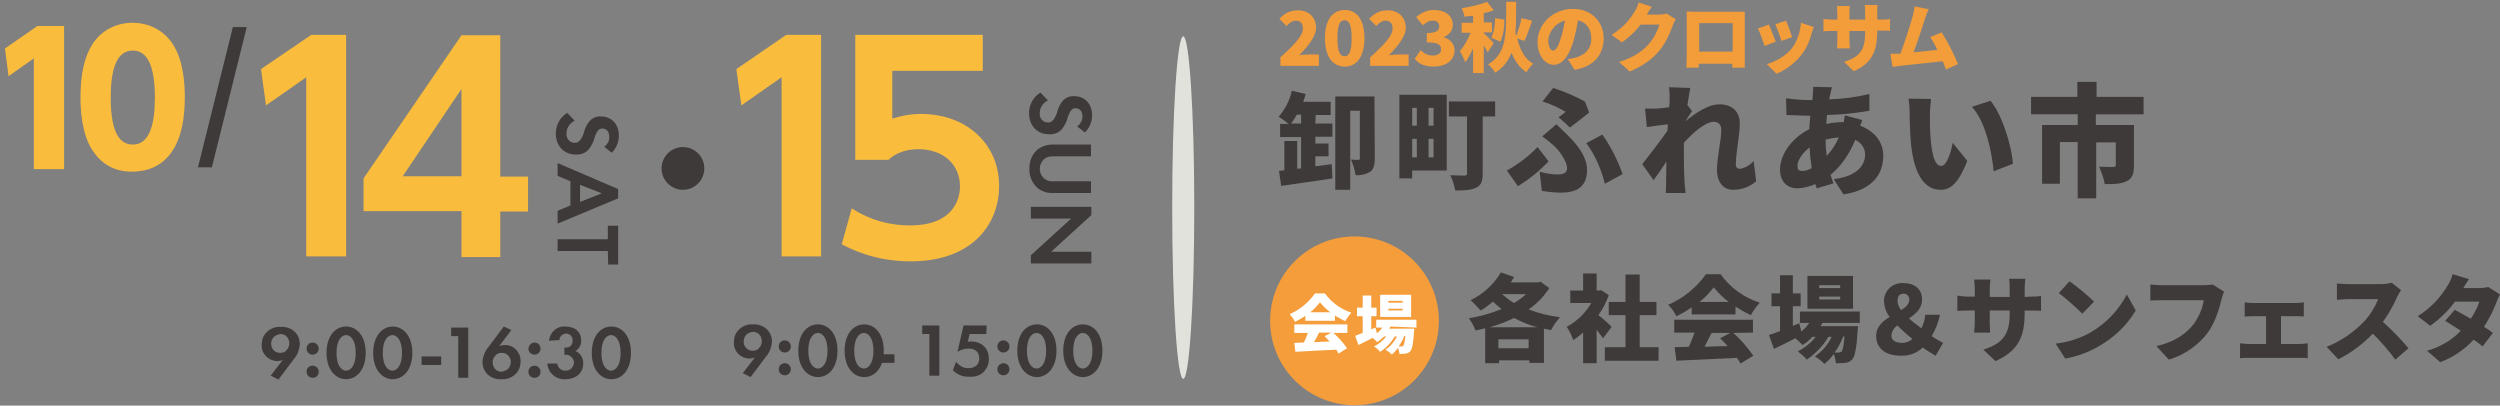 <?xml version="1.0" encoding="utf-8"?>
<!-- Generator: Adobe Illustrator 24.1.2, SVG Export Plug-In . SVG Version: 6.00 Build 0)  -->
<svg version="1.1" id="レイヤー_1" xmlns="http://www.w3.org/2000/svg" xmlns:xlink="http://www.w3.org/1999/xlink" x="0px"
	 y="0px" viewBox="0 0 702.1 113.9" style="enable-background:new 0 0 702.1 113.9;" xml:space="preserve">
<rect x="0" y="0" width="702.1" height="113.9" fill="#808080" stroke="none"/>
<style type="text/css">
	.st0{fill:#3E3A39;}
	.st1{fill:#F49D3A;}
	.st2{fill:#FFFFFF;}
	.st3{fill:#E2E2DD;}
	.st4{fill:#F39C3A;}
	.st5{fill:#F9BC3D;}
</style>
<polygon class="st0" points="59.5,47 55.6,47 65.4,7.6 69.3,7.6 "/>
<circle class="st0" cx="191.8" cy="47.3" r="6"/>
<g>
	<path class="st0" d="M169.7,41.2c0.9-0.6,1.5-1.7,1.4-2.8c0-1.8-1.1-2.3-2-2.3c-0.4,0-0.9,0.2-1.1,0.5c-0.5,0.6-0.8,1.3-1,2
		c-0.3,1.2-0.9,2.4-1.7,3.4c-0.9,1-2.2,1.5-3.6,1.4c-3.3,0-5.6-2.4-5.6-5.9c0-2.4,1.2-4.6,3.2-5.8l2.1,2.2c-1.4,0.7-2.3,2-2.3,3.6
		c-0.1,1.3,0.8,2.5,2.1,2.6c0.1,0,0.1,0,0.2,0c0.6,0,1.1-0.2,1.5-0.7c0.6-0.8,1-1.7,1.2-2.6c0.3-1,0.8-2,1.5-2.8
		c0.8-0.9,2-1.4,3.2-1.3c2.5,0,5,1.7,5,5.4c0,1.8-0.7,3.5-2,4.8L169.7,41.2z"/>
	<path class="st0" d="M160.2,57.7v-6.8l-3.6-1.5v-3.6l17,7.3v2.6l-17,7.1v-3.6L160.2,57.7z M162.9,56.7l6.1-2.4l-6.1-2.4V56.7z"/>
	<path class="st0" d="M170.7,70.5h-14.1v-3.3h14.1v-3.8h2.9v10.9h-2.8L170.7,70.5z"/>
</g>
<path class="st0" d="M76,105.5l3.4-4.4c-0.5,0.2-1,0.3-1.5,0.3c-2.4,0-4.4-1.9-4.4-4.3c0-0.1,0-0.2,0-0.3c0-1.3,0.4-2.5,1.3-3.4
	c1-1.1,2.5-1.7,4-1.6c1.5-0.1,3,0.4,4,1.4c0.9,0.9,1.4,2.1,1.4,3.4c-0.1,1.6-0.7,3.2-1.8,4.4l-4.2,5.6L76,105.5z M76.9,94.6
	c-1,1.1-1,2.8,0,3.8c0.5,0.5,1.1,0.7,1.8,0.7c0.7,0,1.4-0.2,1.8-0.8c1-1,1-2.7,0-3.8c-0.5-0.5-1.1-0.7-1.8-0.7
	C78.1,93.9,77.4,94.2,76.9,94.6z"/>
<path class="st0" d="M87.8,96.2c0.9,0,1.7,0.7,1.7,1.7c0,0.9-0.7,1.7-1.7,1.7c-0.9,0-1.7-0.7-1.7-1.7c0,0,0,0,0,0
	C86.1,97,86.8,96.2,87.8,96.2C87.8,96.2,87.8,96.2,87.8,96.2z M87.8,102.7c0.9,0,1.7,0.7,1.7,1.7s-0.7,1.7-1.7,1.7
	c-0.9,0-1.7-0.7-1.7-1.7c0,0,0,0,0,0C86.1,103.4,86.8,102.7,87.8,102.7C87.8,102.7,87.8,102.7,87.8,102.7L87.8,102.7z"/>
<path class="st0" d="M91.7,99.1c0-4.9,2.6-7.4,5.5-7.4s5.5,2.5,5.5,7.4c0,4.9-2.7,7.4-5.5,7.4S91.7,104,91.7,99.1z M94.5,99.1
	c0,3.7,1.5,5,2.7,5s2.7-1.3,2.7-5c0-3.7-1.5-5-2.7-5S94.5,95.4,94.5,99.1z"/>
<path class="st0" d="M104.8,99.1c0-4.9,2.7-7.4,5.5-7.4s5.5,2.5,5.5,7.4c0,4.9-2.7,7.4-5.5,7.4S104.8,104,104.8,99.1z M107.5,99.1
	c0,3.7,1.5,5,2.7,5s2.7-1.3,2.7-5c0-3.7-1.5-5-2.7-5S107.5,95.4,107.5,99.1z"/>
<path class="st0" d="M118.4,100.1h5.5v2.4h-5.5V100.1z"/>
<path class="st0" d="M128.7,94.4h-2V92h4.8v14.1h-2.8V94.4z"/>
<path class="st0" d="M143.6,92.7l-3.4,4.5c0.5-0.2,1-0.3,1.5-0.3c2.4-0.1,4.4,1.8,4.5,4.3c0,0.1,0,0.2,0,0.3c0,1.3-0.4,2.5-1.3,3.4
	c-1,1.1-2.5,1.7-4,1.6c-1.5,0.1-3-0.4-4-1.4c-0.9-0.9-1.4-2.1-1.4-3.4c0.1-1.6,0.7-3.2,1.8-4.4l4.2-5.6L143.6,92.7z M142.7,103.6
	c1-1.1,1-2.8,0-3.8c-0.5-0.5-1.1-0.7-1.8-0.7c-0.7,0-1.4,0.2-1.8,0.8c-1,1-1,2.7,0,3.8c0.5,0.5,1.1,0.7,1.8,0.7
	C141.5,104.3,142.2,104,142.7,103.6z"/>
<path class="st0" d="M150.1,96.2c0.9,0,1.7,0.7,1.7,1.7c0,0.9-0.7,1.7-1.7,1.7c-0.9,0-1.7-0.7-1.7-1.7c0,0,0,0,0,0
	C148.5,97,149.2,96.2,150.1,96.2C150.1,96.2,150.1,96.2,150.1,96.2z M150.1,102.7c0.9,0,1.7,0.7,1.7,1.7s-0.7,1.7-1.7,1.7
	s-1.7-0.7-1.7-1.7c0,0,0,0,0,0C148.4,103.4,149.2,102.7,150.1,102.7C150.1,102.7,150.1,102.7,150.1,102.7L150.1,102.7z"/>
<path class="st0" d="M154.2,95.7c0.2-2.4,2.2-4.2,4.6-4c2.7,0,4.4,1.5,4.4,3.9c0.1,1.2-0.6,2.4-1.6,3c1.4,0.5,2.2,1.9,2.2,3.4
	c0,2.9-2.2,4.5-5,4.5c-2.6,0.2-4.9-1.8-5.1-4.4h2.8c0.1,1.2,1.2,2.1,2.4,2c1.2,0,2.2-1,2.3-2.2c0-1.2-1-2.2-2.2-2.3c0,0-0.1,0-0.1,0
	h-0.4v-2h0.4c1,0.1,1.9-0.7,1.9-1.7c0-0.1,0-0.2,0-0.3c0.1-1-0.7-1.8-1.6-1.9c-0.1,0-0.1,0-0.2,0c-1,0-1.9,0.8-1.9,1.8c0,0,0,0,0,0
	L154.2,95.7z"/>
<path class="st0" d="M166.2,99.1c0-4.9,2.6-7.4,5.5-7.4s5.5,2.5,5.5,7.4c0,4.9-2.6,7.4-5.5,7.4S166.2,104,166.2,99.1z M168.9,99.1
	c0,3.7,1.5,5,2.7,5s2.7-1.3,2.7-5c0-3.7-1.5-5-2.7-5S168.9,95.4,168.9,99.1z"/>
<g>
	<path class="st0" d="M302.5,35.5c0.9-0.6,1.5-1.7,1.5-2.8c0-1.8-1.1-2.3-2-2.3c-0.4,0-0.9,0.2-1.1,0.5c-0.5,0.6-0.8,1.3-1,2
		c-0.3,1.2-0.9,2.4-1.7,3.4c-0.9,1-2.2,1.5-3.6,1.4c-3.3,0-5.6-2.4-5.6-5.9c0-2.4,1.2-4.6,3.2-5.8l2.1,2.2c-1.4,0.7-2.3,2-2.3,3.6
		c-0.1,1.3,0.8,2.5,2.1,2.6c0.1,0,0.1,0,0.2,0c0.6,0,1.1-0.2,1.5-0.7c0.6-0.8,1-1.7,1.2-2.6c0.3-1,0.8-2,1.5-2.8
		c0.8-0.9,2-1.4,3.2-1.3c2.5,0,5,1.7,5,5.4c0,1.8-0.7,3.5-2,4.8L302.5,35.5z"/>
	<path class="st0" d="M306.4,43.9h-10.7c-0.9,0-1.8,0.2-2.5,0.8c-1.5,1.4-1.6,3.7-0.2,5.2c0.1,0.1,0.1,0.1,0.2,0.2
		c0.7,0.6,1.6,0.9,2.5,0.8h10.7v3.3H296c-1.6,0.1-3.2-0.3-4.5-1.3c-1.6-1.4-2.5-3.4-2.4-5.5c-0.1-2.1,0.8-4.2,2.4-5.5
		c1.3-0.9,2.9-1.4,4.5-1.3h10.4V43.9z"/>
	<path class="st0" d="M289.5,58.1h17v2.3l-11.3,10.3h11.3V74h-17v-2.3l11.3-10.3h-11.3V58.1z"/>
</g>
<path class="st0" d="M208.6,104.8l3.4-4.4c-0.5,0.2-1,0.3-1.5,0.3c-2.4,0-4.4-1.9-4.4-4.3c0-0.1,0-0.2,0-0.3c0-1.3,0.4-2.5,1.3-3.4
	c1-1.1,2.5-1.7,4-1.6c1.5-0.1,2.9,0.4,4,1.4c0.9,0.9,1.4,2.1,1.4,3.4c-0.1,1.6-0.7,3.2-1.8,4.4l-4.2,5.6L208.6,104.8z M209.6,94
	c-1,1.1-1,2.8,0,3.8c0.5,0.5,1.1,0.7,1.8,0.7c0.7,0,1.4-0.2,1.8-0.8c1-1,1-2.7,0-3.8c-0.5-0.5-1.1-0.7-1.8-0.7
	C210.7,93.3,210.1,93.5,209.6,94z"/>
<path class="st0" d="M220.4,95.6c0.9,0,1.7,0.7,1.7,1.7c0,0.9-0.7,1.7-1.7,1.7c-0.9,0-1.7-0.7-1.7-1.7c0,0,0,0,0,0
	C218.7,96.3,219.4,95.6,220.4,95.6C220.3,95.6,220.3,95.6,220.4,95.6z M220.4,102c0.9,0,1.7,0.7,1.7,1.7c0,0.9-0.7,1.7-1.7,1.7
	c-0.9,0-1.7-0.7-1.7-1.7c0,0,0,0,0,0C218.7,102.8,219.4,102,220.4,102C220.3,102,220.3,102,220.4,102z"/>
<path class="st0" d="M224.2,98.5c0-4.9,2.6-7.4,5.5-7.4s5.5,2.5,5.5,7.4c0,4.9-2.6,7.4-5.5,7.4S224.2,103.3,224.2,98.5z M227,98.5
	c0,3.7,1.5,5,2.7,5s2.7-1.3,2.7-5c0-3.7-1.5-5-2.7-5S227,94.8,227,98.5z"/>
<path class="st0" d="M237.2,98.5c0-4.9,2.6-7.4,5.5-7.4s5.5,2.5,5.5,7.4c0,4.9-2.6,7.4-5.5,7.4S237.2,103.3,237.2,98.5z M239.9,98.5
	c0,3.7,1.5,5,2.7,5s2.7-1.3,2.7-5c0-3.7-1.5-5-2.7-5S239.9,94.8,239.9,98.5z"/>
<path class="st0" d="M245.7,99.5h5.5v2.4h-5.5V99.5z"/>
<path class="st0" d="M261,93.8h-2v-2.4h4.8v14.1H261V93.8z"/>
<path class="st0" d="M277,93.8h-4.7l-0.5,2.2c0.3-0.1,0.6-0.1,1-0.1c1.4,0,2.7,0.5,3.6,1.4c0.9,0.9,1.3,2.1,1.3,3.4
	c0.1,1.4-0.5,2.7-1.4,3.7c-1,1-2.4,1.5-3.9,1.4c-1.8,0.1-3.5-0.5-4.8-1.8l0.9-2.4c0.4,0.5,0.9,1,1.5,1.3c0.6,0.4,1.3,0.5,2.1,0.5
	c0.8,0,1.6-0.3,2.2-0.8c0.5-0.6,0.8-1.3,0.7-2.1c0-0.7-0.3-1.5-0.8-1.9c-0.6-0.5-1.4-0.8-2.2-0.7c-1.1,0-2.1,0.3-3.1,0.9l1.7-7.4
	h6.5L277,93.8z"/>
<path class="st0" d="M281.8,95.6c0.9,0,1.7,0.7,1.7,1.7c0,0.9-0.7,1.7-1.7,1.7c-0.9,0-1.7-0.7-1.7-1.7c0,0,0,0,0,0
	C280.1,96.3,280.9,95.6,281.8,95.6C281.8,95.6,281.8,95.6,281.8,95.6z M281.8,102c0.9,0,1.7,0.7,1.7,1.7c0,0.9-0.7,1.7-1.7,1.7
	c-0.9,0-1.7-0.7-1.7-1.7c0,0,0,0,0,0C280.1,102.8,280.9,102,281.8,102C281.8,102,281.8,102,281.8,102z"/>
<path class="st0" d="M285.7,98.5c0-4.9,2.6-7.4,5.5-7.4s5.5,2.5,5.5,7.4c0,4.9-2.7,7.4-5.5,7.4S285.7,103.3,285.7,98.5z M288.4,98.5
	c0,3.7,1.5,5,2.7,5s2.7-1.3,2.7-5c0-3.7-1.5-5-2.7-5S288.4,94.8,288.4,98.5L288.4,98.5z"/>
<path class="st0" d="M298.6,98.5c0-4.9,2.6-7.4,5.5-7.4s5.5,2.5,5.5,7.4c0,4.9-2.7,7.4-5.5,7.4S298.6,103.3,298.6,98.5z M301.4,98.5
	c0,3.7,1.5,5,2.7,5s2.7-1.3,2.7-5c0-3.7-1.5-5-2.7-5S301.4,94.8,301.4,98.5z"/>
<circle class="st1" cx="380.4" cy="90.1" r="23.7"/>
<path class="st0" d="M369.4,34.7h4.8v3.7h-4.8v1.9h3.7v3.6h-3.7v2.8c1.5-0.2,3.1-0.4,4.6-0.6l0.2,4c-5,0.8-10.5,1.5-14.4,2.1
	l-0.6-4.2l1.5-0.2v-8.2h3.6v7.8l1.1-0.1v-8.8h-5.9v-3.7h2.4c-0.9-0.7-1.8-1.4-2.8-2c1.8-2.1,3.1-4.6,3.7-7.3l3.9,0.9
	c-0.2,0.7-0.5,1.5-0.7,2.2h7.7v3.7h-4.2L369.4,34.7z M365.4,34.7v-2.5h-1.2c-0.5,0.9-1,1.7-1.6,2.5H365.4z M386.1,44.5
	c0,1.8-0.3,3.1-1.4,3.8c-1.2,0.7-2.6,1-4,0.9c-0.2-1.5-0.7-3-1.3-4.4c0.8,0.1,1.8,0.1,2.1,0.1c0.3,0,0.4-0.1,0.4-0.4V31.1h-2.7v22.2
	H375V27.1h11L386.1,44.5z"/>
<path class="st0" d="M406.3,47.9h-9.7v2.2H393V26.6h13.3L406.3,47.9z M396.6,30.3v5h1.3v-5H396.6z M396.6,44.2h1.3v-5.2h-1.3V44.2z
	 M402.6,30.3h-1.4v5h1.4V30.3z M402.6,44.2v-5.2h-1.4v5.2H402.6z M419.9,32.7h-3.5v16c0,2.2-0.4,3.3-1.8,4c-1.4,0.7-3.3,0.8-5.9,0.8
	c-0.3-1.5-0.7-2.9-1.4-4.3c1.4,0.1,3.4,0.1,4,0.1s0.7-0.2,0.7-0.6V32.7h-5.1v-4.2h13L419.9,32.7z"/>
<path class="st0" d="M426.3,52.3l-3.1-4.4c3.2-1.8,6.1-4,8.6-6.6l3.1,4C432.4,48,429.5,50.3,426.3,52.3z M432.4,48.2
	c1.7,0.5,3.4,0.8,5.1,0.8c1.8,0,2.6-0.6,2.6-1.8c0-1.9-2.3-5-3.6-6.2c-1.1-1-2.2-1.9-3.4-2.7l4-3.4c1.1,1.1,2,1.9,2.9,2.8
	c3.9,3.8,5.7,6.9,5.7,10.1c0,4.8-3.1,6.3-7.3,6.3c-1.8,0-3.6-0.2-5.4-0.5L432.4,48.2z M437.7,32.9c0.8-0.5,1.5-1.1,2-1.5
	c-2.1-1.2-4.2-2.2-6.5-2.9l3-3.8c3.1,1,6.1,2.3,8.9,3.8l1.2,3.1c-1,0.8-4,3.2-5.4,4.2L437.7,32.9z M450.7,51.6
	c-1-4.1-2.7-8-5.2-11.4l4.5-2.4c2.4,3.4,4.3,7.2,5.7,11.1L450.7,51.6z"/>
<path class="st0" d="M493.2,50.9c-1.8,1.6-4.1,2.4-6.5,2.4c-2.7,0-4.5-2.1-4.5-5.6c0-3.6,1.2-8.2,1.2-11.2c0-1.5-0.8-2.3-2.1-2.3
	c-2.3,0-5.8,3-8.4,5.9c0,0.7,0,1.4,0,2.1c0,2.6,0,5.9,0.2,9.1c0,0.6,0.2,2.1,0.3,2.9h-5.6c0.1-0.9,0.1-2.3,0.1-2.8
	c0-2.1,0.1-3.8,0.1-6c-1.3,1.9-2.7,4-3.6,5.2l-3.2-4.5c1.9-2.4,5.1-6.5,7.1-9.4l0.1-1.8c-1.7,0.2-4.1,0.5-5.9,0.8l-0.5-5.2
	c1.1,0,2,0,3.4,0c0.9-0.1,2.2-0.2,3.4-0.4c0.1-1.1,0.1-1.9,0.1-2.3c0-1.1,0-2.2-0.2-3.3l6,0.2c-0.2,1.1-0.5,2.8-0.8,4.8l1.3,1.7
	c-0.4,0.6-1.2,1.8-1.8,2.7v0.1c2.7-2.2,6.3-4.7,9.5-4.7c3.9,0,5.7,2.4,5.7,5.3c0,3.6-1.1,8.1-1.1,11.6c-0.1,0.6,0.3,1.1,0.9,1.2
	c0.1,0,0.1,0,0.2,0c1.5-0.2,2.9-1,3.9-2.2L493.2,50.9z"/>
<path class="st0" d="M523,33.7c-0.1,0.3-0.3,1-0.6,1.6c3.8,1.4,6.5,4.4,6.5,8.4c0,4.8-2.6,9.6-11.2,10.9l-2.7-4.3
	c6.8-0.8,8.8-4.1,8.8-6.9c0-1.8-1.1-3.4-2.8-4.1c-1.5,3.8-3.8,7.2-6.9,9.8c0.2,0.8,0.5,1.6,0.8,2.4l-4.7,1.4
	c-0.1-0.3-0.2-0.8-0.4-1.2c-1.6,0.7-3.2,1.1-5,1.2c-2.6,0-4.9-1.6-4.9-5.3c0-4.3,3.5-9,8.2-11.3c0.1-1.3,0.2-2.6,0.3-3.8H508
	c-2,0-4.6-0.2-6.3-0.2l-0.1-4.7c2.2,0.3,4.4,0.5,6.6,0.5h0.8l0.1-1.4c0.1-0.7,0.1-1.5,0.1-2.3l5.3,0.1c-0.2,0.8-0.4,1.4-0.5,2
	c-0.1,0.4-0.2,0.9-0.3,1.4c3.8-0.1,7.6-0.6,11.3-1.5l0,4.7c-3.9,0.7-7.9,1.1-11.9,1.2c-0.1,0.8-0.1,1.6-0.2,2.5
	c1.5-0.3,3.1-0.5,4.7-0.5h0.2c0.1-0.6,0.2-1.3,0.3-1.9L523,33.7z M508.8,47.2c-0.3-1.9-0.5-3.9-0.6-5.8c-2.1,1.6-3.4,3.7-3.4,5.2
	c0,0.9,0.3,1.4,1.3,1.4C507.1,48,508,47.7,508.8,47.2z M516.4,38.6c-1.3,0.1-2.5,0.3-3.7,0.6c0,1.5,0.1,3.1,0.3,4.6
	C514.4,42.3,515.6,40.5,516.4,38.6z"/>
<path class="st0" d="M542,32.3c0,2.2,0,4.4,0.2,6.7c0.4,4.4,1.1,7.6,3,7.6c1.6,0,2.8-4.2,3.2-6.5l4.1,5.1c-2.4,6-4.5,8.1-7.5,8.1
	c-4,0-7.3-3.4-8.3-12.7c-0.3-3.2-0.4-7.1-0.4-9.2c0-1.2-0.1-2.5-0.3-3.7l6.3,0.1C542.2,29.2,542,30.7,542,32.3z M565.3,46l-5.4,2.1
	c-0.5-5.1-2.1-13.7-6.1-18.1l5.2-1.7C562.3,32.2,565,41.1,565.3,46L565.3,46z"/>
<path class="st0" d="M588.6,32.1v3h10.7v11.4c0,2.3-0.5,3.7-2.1,4.4c-1.6,0.8-3.6,0.8-6.1,0.8c-0.3-1.7-0.9-3.3-1.6-4.9
	c1.4,0.1,3.4,0.1,3.9,0.1c0.5,0,0.8-0.1,0.8-0.5v-6.4h-5.5v15.7h-5.2V39.9h-5v11.7h-5V35.1h10v-3h-13.1v-4.9h13V23h5.4v4.2H602v4.9
	H588.6z"/>
<path class="st2" d="M366.6,88.7c-0.9,0.6-1.9,1.2-2.9,1.7c-0.4-0.8-0.9-1.5-1.5-2.2c2.9-1.2,5.3-3.3,7.1-5.8h2.8
	c1.8,2.5,4.4,4.4,7.4,5.4c-0.6,0.7-1.2,1.5-1.7,2.4c-1-0.5-2-1-2.9-1.6v1.5h-8.3L366.6,88.7z M374.5,93.5c1.4,1.3,2.7,2.7,3.8,4.3
	l-2.4,1.5c-0.2-0.4-0.4-0.7-0.6-1.1c-4.1,0.2-8.4,0.4-11.5,0.6l-0.3-2.5c0.8,0,1.7-0.1,2.7-0.1c0.4-0.9,0.8-1.8,1.1-2.7h-3.8v-2.4
	h14.9v2.4L374.5,93.5z M373.6,87.7c-1.1-0.8-2-1.7-2.9-2.8c-0.8,1-1.7,2-2.7,2.8L373.6,87.7z M370.4,93.5c-0.4,0.9-0.9,1.8-1.4,2.6
	c1.4-0.1,2.9-0.1,4.4-0.2c-0.5-0.5-0.9-1-1.4-1.5l1.9-1H370.4z"/>
<path class="st2" d="M390.5,91.7c-0.1,0.2-0.2,0.4-0.4,0.6h7.1c0,0,0,0.6-0.1,0.9c-0.2,3.4-0.5,4.8-1,5.4c-0.3,0.4-0.8,0.6-1.3,0.7
	c-0.6,0.1-1.2,0.1-1.8,0.1c0-0.6-0.2-1.2-0.4-1.7c-0.5,0.7-1.1,1.3-1.7,1.9c-0.5-0.6-1.2-1-1.8-1.4c1.4-0.9,2.5-2.2,3.2-3.7h-0.6
	c-1,1.7-2.4,3.2-4.1,4.3c-0.5-0.6-1.1-1.1-1.7-1.5c1.3-0.7,2.5-1.6,3.4-2.8h-0.6c-0.6,0.6-1.2,1.1-1.9,1.6c-0.4-0.4-0.9-0.9-1.3-1.2
	c-1.4,0.7-2.8,1.4-4,2l-0.9-2.6c0.6-0.2,1.3-0.5,2.1-0.8v-4.7h-1.6v-2.4h1.6v-3.4h2.4v3.4h1.5v2.4h-1.5v3.7l1.2-0.5l0.4,1.6
	c0.6-0.5,1.1-1,1.5-1.6h-1.7v-2.2h11.3v2.2L390.5,91.7z M396.3,89h-8.7v-6.2h8.7V89z M393.9,84.5h-4v0.5h4V84.5z M393.9,86.7h-4v0.5
	h4V86.7z M394.4,94.3c-0.4,1.1-1,2.1-1.6,3c0.4,0,0.6,0,0.8,0c0.2,0,0.4-0.1,0.5-0.2c0.2-0.2,0.4-1,0.6-2.8L394.4,94.3z"/>
<path class="st0" d="M435.1,80.9c-1.5,2.4-3.5,4.4-5.8,6c2.8,1.1,5.8,1.8,8.8,2.2c-1,1.1-1.8,2.3-2.5,3.6c-0.7-0.1-1.4-0.3-2-0.4
	v9.6h-4.1v-0.7h-8.5v0.8h-3.9v-9.8c-0.9,0.2-1.8,0.4-2.7,0.6c-0.5-1.2-1.1-2.4-1.9-3.4c3.1-0.5,6.2-1.4,9.2-2.6
	c-0.9-0.7-1.7-1.4-2.4-2.1c-1.1,0.9-2.2,1.8-3.5,2.5c-0.9-1-1.8-2-2.8-2.9c3.5-1.7,6.5-4.4,8.5-7.8l3.7,1.3c-0.3,0.5-0.6,1-0.9,1.5
	h7.7l0.6-0.2L435.1,80.9z M431.7,91.9c-2.3-0.6-4.4-1.5-6.5-2.6c-2.2,1.1-4.4,1.9-6.8,2.6H431.7z M429.3,97.8v-2.5h-8.5v2.5H429.3z
	 M421.8,82.6c1.1,0.9,2.2,1.8,3.4,2.5c1.2-0.7,2.3-1.5,3.4-2.5H421.8z"/>
<path class="st0" d="M450.2,95c-0.5-0.7-1.1-1.5-1.8-2.4v9.4h-3.8v-8.6c-0.9,0.8-1.8,1.5-2.8,2.1c-0.4-1.3-1-2.5-1.8-3.7
	c2.9-1.6,5.3-3.9,6.9-6.7H441v-3.5h3.6v-4.8h3.8v4.8h0.6l0.7-0.1l2.1,1.4c-0.7,2-1.7,3.9-2.9,5.6c1.3,1,3.2,2.7,3.7,3.3L450.2,95z
	 M465.8,97.5v3.8h-15.1v-3.8h5.8v-9h-4.7v-3.7h4.7v-7.7h4v7.7h4.7v3.7h-4.7v9H465.8z"/>
<path class="st0" d="M475.1,86.3c-1.4,1-2.8,1.8-4.3,2.5c-0.6-1.2-1.4-2.3-2.3-3.2c4.2-1.8,7.9-4.8,10.6-8.6h4.1
	c2.7,3.8,6.6,6.6,11,8c-1,1.1-1.8,2.3-2.5,3.5c-1.5-0.7-2.9-1.5-4.3-2.4v2.2h-12.3V86.3z M486.8,93.5c2.1,1.9,4,4.1,5.6,6.4
	l-3.6,2.2c-0.3-0.5-0.6-1.1-1-1.6c-6.1,0.3-12.5,0.6-17,0.8l-0.5-3.8c1.2,0,2.6-0.1,4-0.1c0.6-1.3,1.1-2.6,1.6-4h-5.7v-3.6h22.1v3.6
	L486.8,93.5z M485.5,84.8c-1.6-1.2-3-2.6-4.2-4.1c-1.2,1.5-2.5,2.9-4,4.1H485.5z M480.7,93.5c-0.7,1.3-1.4,2.6-2,3.9
	c2.1-0.1,4.3-0.2,6.5-0.2c-0.7-0.8-1.4-1.5-2.1-2.2l2.8-1.5H480.7z"/>
<path class="st0" d="M511.8,90.7c-0.2,0.3-0.3,0.6-0.5,0.9h10.5c0,0,0,0.8-0.1,1.3c-0.3,5-0.8,7.2-1.5,8c-0.5,0.6-1.2,0.9-1.9,1
	c-0.9,0.1-1.8,0.1-2.7,0.1c-0.1-0.9-0.3-1.8-0.6-2.6c-0.7,1-1.6,2-2.6,2.8c-0.8-0.8-1.7-1.5-2.7-2.1c2-1.4,3.7-3.3,4.7-5.5h-0.9
	c-1.5,2.5-3.6,4.7-6.1,6.4c-0.7-0.9-1.6-1.6-2.5-2.3c1.9-1,3.7-2.4,5-4.1h-0.9c-0.8,0.9-1.8,1.7-2.8,2.3c-0.6-0.7-1.3-1.3-2-1.9
	c-2.1,1.1-4.2,2.1-6,3l-1.4-3.9c0.8-0.3,1.9-0.7,3.1-1.1v-7h-2.4v-3.6h2.4v-5.1h3.6v5.1h2.2V86h-2.2v5.5l1.8-0.7l0.6,2.3
	c0.8-0.7,1.6-1.5,2.2-2.4h-2.6v-3.2h16.8v3.2L511.8,90.7z M520.4,86.7h-12.8v-9.2h12.8V86.7z M516.8,80.1h-5.9v0.8h5.9V80.1z
	 M516.8,83.3h-5.9v0.8h5.9V83.3z M517.6,94.6c-0.6,1.6-1.4,3.1-2.4,4.4c0.5,0,1,0,1.2,0c0.3,0,0.6-0.1,0.8-0.3
	c0.3-0.3,0.6-1.5,0.8-4.2H517.6z"/>
<path class="st0" d="M543.6,99.9c-1.2-0.7-2.4-1.4-3.6-2.3c-1.6,1.5-3.8,2.4-6.1,2.3c-4.7,0-7-2.3-7-5.6c0-2.5,1.8-4.1,3.8-5.3
	c-1-1.2-1.5-2.8-1.6-4.3c-0.1-2.8,2.1-5.1,4.9-5.2c0.2,0,0.3,0,0.5,0c3.2,0,5.3,1.7,5.3,4.6c0,2.5-1.7,4-3.7,5.3
	c1.1,1,2.3,1.9,3.5,2.8c0.6-1.2,1-2.5,1.1-3.8h4.1c-0.4,2.1-1.2,4.1-2.3,6c1,0.7,2.1,1.3,3.2,1.9L543.6,99.9z M534.4,96.3
	c1-0.1,1.9-0.4,2.7-1.1c-1.5-1.2-3-2.5-4.2-3.8c-1,0.6-1.6,1.6-1.7,2.8C531.1,95.7,532.5,96.3,534.4,96.3z M533.9,87.1
	c1.3-0.8,2.3-1.7,2.3-2.9c0.1-0.8-0.5-1.6-1.3-1.7c-0.1,0-0.2,0-0.3,0c-1.1,0-1.7,0.6-1.7,2C532.9,85.4,533.3,86.3,533.9,87.1z"/>
<path class="st0" d="M570,83.3c1.1,0,2.1,0,3.2-0.2v4.2c-0.7-0.1-1.7-0.1-3.2-0.1h-1.4v0.8c0,6.3-1.6,10.5-8.2,13.4l-3.4-3.2
	c5.3-1.7,7.4-4.1,7.4-10v-1h-5.6v3.2c0,1.3,0.1,2.3,0.1,3h-4.5c0.1-1,0.2-2,0.2-3v-3.2h-1.9c-1.4,0-2.2,0.1-3,0.1V83
	c1,0.2,2,0.3,3,0.3h1.9v-2.2c0-0.9-0.1-1.8-0.2-2.6h4.6c-0.1,0.9-0.2,1.8-0.2,2.7v2.2h5.6v-2.5c0-0.9,0-1.8-0.2-2.6h4.6
	c-0.1,0.9-0.2,1.7-0.2,2.6v2.5L570,83.3z"/>
<path class="st0" d="M587.2,93.3c4.3-2.5,7.8-6.2,10.1-10.6l2.5,4.5c-2.5,4.2-6.1,7.6-10.3,10c-2.9,1.7-6.1,2.9-9.5,3.5l-2.7-4.2
	C580.7,96.1,584.1,95.1,587.2,93.3z M588.1,84.7l-3.3,3.4c-2.1-2.1-4.3-4-6.6-5.8l3-3.3C583.6,80.7,585.9,82.6,588.1,84.7
	L588.1,84.7z"/>
<path class="st0" d="M624.6,81.9c-0.3,0.7-0.5,1.4-0.7,2.1c-0.6,2.5-1.7,6.5-4,9.6c-2.7,3.5-6.5,6.1-10.8,7.4l-3.5-3.8
	c5.3-1.2,8.3-3.5,10.4-6.1c1.5-2,2.5-4.3,2.9-6.8h-11.6c-1.3,0-2.8,0.1-3.4,0.1v-4.5c0.8,0.1,2.6,0.2,3.4,0.2H619
	c0.8,0,1.6-0.1,2.4-0.2L624.6,81.9z"/>
<path class="st0" d="M646,96.6c0.7,0,1.4-0.1,2.1-0.2v4.2c-0.7-0.1-1.4-0.1-2.1-0.1h-14.6c-0.8,0-1.6,0-2.3,0.1v-4.2
	c0.8,0.1,1.6,0.2,2.3,0.2h5v-7.8h-3.7c-0.7,0-1.7,0.1-2.3,0.1v-4c0.7,0.1,1.5,0.2,2.3,0.2h12.1c0.7,0,1.5-0.1,2.2-0.2v4
	c-0.7-0.1-1.6-0.1-2.2-0.1h-4.2v7.8L646,96.6z"/>
<path class="st0" d="M674.3,81.5c-0.4,0.6-0.8,1.3-1.1,1.9c-1.1,2.5-2.4,4.8-4,7c2.6,2.3,5,4.8,7.2,7.4l-3.7,3.2
	c-1.9-2.6-4-5-6.3-7.3c-2.8,2.9-6.1,5.4-9.7,7.2l-3.3-3.5c4.1-1.6,7.8-4.2,10.8-7.4c1.6-1.8,2.8-3.8,3.7-6h-8.2
	c-1.2,0-2.6,0.2-3.4,0.2v-4.6c1.1,0.1,2.3,0.2,3.4,0.2h8.8c1.1,0,2.1-0.1,3.2-0.4L674.3,81.5z"/>
<path class="st0" d="M702.1,82.7c-0.4,0.7-0.7,1.4-1,2.2c-0.9,2.4-2.1,4.7-3.5,6.9c1,0.6,1.9,1.2,2.5,1.7l-2.9,3.8
	c-0.6-0.6-1.5-1.2-2.5-1.9c-2.6,2.8-5.8,5-9.4,6.3l-3.7-3.2c3.6-1,6.9-2.9,9.5-5.6c-1.6-1.1-3.2-2-4.4-2.8l2.7-3.1
	c1.3,0.7,2.9,1.6,4.5,2.5c1-1.5,1.9-3.1,2.4-4.8h-6.8c-2,2.6-4.3,4.9-7,6.8l-3.5-2.7c3.4-2.1,6.3-5.1,8.4-8.6c0.6-1,1.1-2,1.4-3.2
	l4.6,1.4c-0.6,0.8-1.2,1.9-1.6,2.5h4.4c0.9,0,1.8-0.1,2.6-0.3L702.1,82.7z"/>
<ellipse class="st3" cx="332.3" cy="58.3" rx="3.1" ry="48.1"/>
<g>
	<path class="st4" d="M359.4,16.3c3.8-3.5,6.5-6.1,6.5-8.3c0-1.5-0.8-2.2-2-2.2c-1.1,0-1.9,0.8-2.6,1.5l-2-2c1.5-1.6,3-2.4,5.2-2.4
		c3,0,5.1,1.9,5.1,4.9c0,2.5-2.4,5.3-4.7,7.7c0.8-0.1,1.9-0.2,2.6-0.2h2.9v3.2h-10.8V16.3z"/>
	<path class="st4" d="M372.1,10.7c0-5.2,2.2-7.9,5.6-7.9c3.3,0,5.5,2.7,5.5,7.9c0,5.2-2.2,8-5.5,8C374.3,18.7,372.1,16,372.1,10.7z
		 M379.6,10.7c0-4.1-0.9-5-2-5s-2,0.8-2,5s0.9,5.1,2,5.1S379.6,14.9,379.6,10.7z"/>
	<path class="st4" d="M384.6,16.3c3.8-3.5,6.5-6.1,6.5-8.3c0-1.5-0.8-2.2-2-2.2c-1.1,0-1.9,0.8-2.6,1.5l-2-2c1.5-1.6,3-2.4,5.2-2.4
		c3,0,5.1,1.9,5.1,4.9c0,2.5-2.4,5.3-4.7,7.7c0.8-0.1,1.9-0.2,2.6-0.2h2.9v3.2h-10.8V16.3z"/>
	<path class="st4" d="M397.3,16.5l1.7-2.4c0.9,0.9,2,1.5,3.3,1.5c1.5,0,2.4-0.6,2.4-1.7c0-1.3-0.7-2-4-2V9.3c2.7,0,3.5-0.8,3.5-1.9
		c0-1-0.6-1.6-1.8-1.6c-1.1,0-1.9,0.5-2.8,1.3l-1.9-2.3c1.5-1.2,3-2,4.9-2c3.2,0,5.4,1.5,5.4,4.2c0,1.5-0.9,2.7-2.5,3.4v0.1
		c1.7,0.5,3,1.7,3,3.7c0,2.9-2.7,4.5-5.8,4.5C400.1,18.7,398.4,17.9,397.3,16.5z"/>
	<path class="st4" d="M417.8,14.7c-0.3-0.5-0.7-1.3-1.1-2v7.8h-3v-6.9c-0.7,1.5-1.4,2.9-2.2,3.9c-0.3-0.9-1-2.3-1.5-3.2
		c1.2-1.3,2.3-3.3,3-5.1h-2.5V6.4h3.2v-2c-0.8,0.1-1.6,0.2-2.4,0.3c-0.1-0.7-0.5-1.7-0.8-2.4c2.5-0.4,5.3-1,7.1-1.8l1.9,2.4
		c-0.9,0.3-1.8,0.6-2.8,0.8v2.6h2.3v2.8h-2.3v0.2c0.5,0.4,2.4,2.3,2.8,2.8L417.8,14.7z M426.1,10.8c0.8,3.2,2.1,5.8,4.5,7.1
		c-0.6,0.5-1.5,1.6-1.9,2.4c-2-1.3-3.3-3.2-4.2-5.5c-0.9,2.3-2.3,4.2-4.6,5.6c-0.4-0.7-1.3-1.8-2-2.3c5.4-3.2,5.1-8.7,5.1-17.6h2.8
		c0,3.2,0,6-0.2,8.6c0,0.3,0.1,0.7,0.2,1c0.6-1.5,1.2-3.5,1.5-5l3,0.7c-0.7,2.1-1.5,4.2-2.2,5.7L426.1,10.8z M418.8,10.6
		c0.7-1.3,1.1-3.6,1.1-5.5l2.6,0.4c0,2.1-0.3,4.5-1.1,6.2L418.8,10.6z"/>
	<path class="st4" d="M442.2,19.6l-1.9-3c0.9-0.1,1.5-0.2,2.1-0.4c2.7-0.7,4.5-2.5,4.5-5.3c0-2.7-1.3-4.6-3.7-5.2
		c-0.3,1.7-0.7,3.5-1.2,5.5c-1.2,4.2-3.1,7-5.6,7c-2.6,0-4.6-2.8-4.6-6.4c0-5,4.3-9.3,9.9-9.3c5.4,0,8.7,3.7,8.7,8.5
		C450.2,15.5,447.6,18.7,442.2,19.6z M436.2,14.2c0.8,0,1.5-1.3,2.2-3.7c0.5-1.4,0.8-3.1,1.1-4.7c-3.1,0.8-4.7,3.7-4.7,5.7
		C434.9,13.3,435.5,14.2,436.2,14.2z"/>
	<path class="st4" d="M462.5,4.1h3.4c0.7,0,1.5-0.1,2.1-0.3l2.6,1.6c-0.3,0.5-0.6,1.1-0.8,1.7c-0.6,1.7-1.7,4.5-3.6,6.9
		c-2,2.5-4.6,4.4-8.5,6.1l-3-2.7c4.5-1.4,6.7-3.2,8.5-5.2c1.3-1.5,2.5-3.9,2.8-5.3h-5.2c-1.5,1.9-3.4,3.7-5.3,5l-2.9-2.1
		c3.7-2.3,5.4-4.8,6.5-6.6c0.4-0.6,0.9-1.7,1.1-2.5l3.7,1.2C463.3,2.7,462.8,3.5,462.5,4.1z"/>
	<path class="st4" d="M476.1,3.3h11.7c0.6,0,1.4,0,2.2,0c0,0.7,0,1.6,0,2.3v10.3c0,0.9,0,3.1,0,3.1h-3.5c0,0,0-0.5,0-1.1h-9.4v1.1
		h-3.5c0,0,0.1-2,0.1-3.2V5.5c0-0.7,0-1.6,0-2.3C474.5,3.3,475.5,3.3,476.1,3.3z M477.2,14.5h9.4v-8h-9.4V14.5z"/>
	<path class="st4" d="M498.7,11.7l-3.1,1.2c-0.4-1.1-1.4-3.9-1.9-4.9l3.1-1.1C497.3,8.1,498.2,10.5,498.7,11.7z M508.8,9.3
		c-0.5,2-1.4,4.2-2.8,6c-2,2.6-4.6,4.4-7.1,5.4l-2.7-2.7c2.2-0.6,5.3-2.2,7-4.4c1.4-1.7,2.4-4.6,2.6-7.2l3.6,1.2
		C509.1,8.3,509,8.8,508.8,9.3z M503.3,10.4l-3,1.1c-0.3-1.1-1.2-3.5-1.7-4.7l3-1C502,6.7,503,9.4,503.3,10.4z"/>
	<path class="st4" d="M520.6,20l-2.7-2.6c4.2-1.4,5.9-3.2,5.9-8V8.7h-4.4v2.5c0,1,0.1,1.9,0.1,2.4h-3.6c0.1-0.5,0.1-1.3,0.1-2.4V8.7
		h-1.5c-1.1,0-1.8,0-2.4,0.1V5.3c0.5,0.1,1.2,0.2,2.4,0.2h1.5V3.8c0-0.7-0.1-1.4-0.1-2.1h3.6c-0.1,0.5-0.1,1.2-0.1,2.1v1.7h4.4v-2
		c0-0.9,0-1.6-0.1-2.1h3.6c-0.1,0.5-0.1,1.2-0.1,2.1v2h1.1c1.2,0,1.8,0,2.5-0.2v3.4c-0.6-0.1-1.3-0.1-2.5-0.1h-1.1v0.7
		C527.1,14.3,525.8,17.7,520.6,20z"/>
	<path class="st4" d="M540.7,5c-0.7,2.1-2.2,6.9-3.3,9.7c2.3-0.2,4.8-0.5,6.7-0.7c-0.7-1.4-1.4-2.7-2-3.6l3.2-1.3
		c1.5,2.3,3.6,6.4,4.6,8.9l-3.4,1.5c-0.3-0.7-0.6-1.5-0.9-2.3c-3.5,0.4-9.5,1-12,1.3c-0.5,0.1-1.4,0.2-2.1,0.3l-0.6-3.7
		c0.8,0,1.8,0,2.5,0c0.1,0,0.2,0,0.3,0c1.2-3.2,2.9-8.4,3.5-10.7c0.3-1.1,0.4-1.9,0.5-2.6l4,0.8C541.3,3.2,541,4.1,540.7,5z"/>
</g>
<g>
	<path class="st5" d="M10.5,7.3H18v40.2H9.5V16.4l-7.1,5l-1-7.8L10.5,7.3z"/>
	<path class="st5" d="M25.9,42.1c-3.1-4.8-3.3-11.8-3.3-14.7c0-7.1,1.3-11.7,3.3-14.9c2.6-4.1,6.9-6.1,11.3-6.1
		c4.4,0,8.7,1.9,11.4,6.1c3,4.7,3.3,11.3,3.3,14.8c0,5.9-0.9,11-3.3,14.8c-3.3,5.3-8.4,6.1-11.4,6.1C34.2,48.3,29.2,47.4,25.9,42.1z
		 M43.5,27.4c0-8.2-1.8-13.2-6.2-13.2c-4.8,0-6.2,5.8-6.2,13.2c0,8.2,1.7,13.2,6.2,13.2C42,40.6,43.5,34.9,43.5,27.4z"/>
</g>
<g>
	<path class="st5" d="M87.4,9.8h9.8v62.2H86V21.7l-11.3,7.9l-1.4-10.2L87.4,9.8z"/>
	<path class="st5" d="M129.6,72.1V59.3h-27.5v-9.2l27.5-40.2h10.9v39.7h7.8v9.8h-7.8v12.8H129.6z M113.1,49.5h16.5V25L113.1,49.5z"
		/>
</g>
<g>
	<path class="st5" d="M220.8,9.8h9.8v62.2h-11.1V21.7l-11.3,7.9l-1.4-10.2L220.8,9.8z"/>
	<path class="st5" d="M276,19.9h-25.4v13.4c1.8-0.5,4.2-1.3,8.1-1.3c12.6,0,21.9,8.3,21.9,20.3c0,9.9-6.8,21.1-24.9,21.1
		c-10.3,0-17.2-3.7-19.3-4.8l2.8-10.1c7.3,4.8,14.5,4.8,16.4,4.8c12.2,0,14-7.5,14-10.9c0-6.6-5.1-10.5-11.7-10.5
		c-3.1,0-6.2,0.9-8.4,3h-9.3V9.8H276V19.9z"/>
</g>
</svg>
